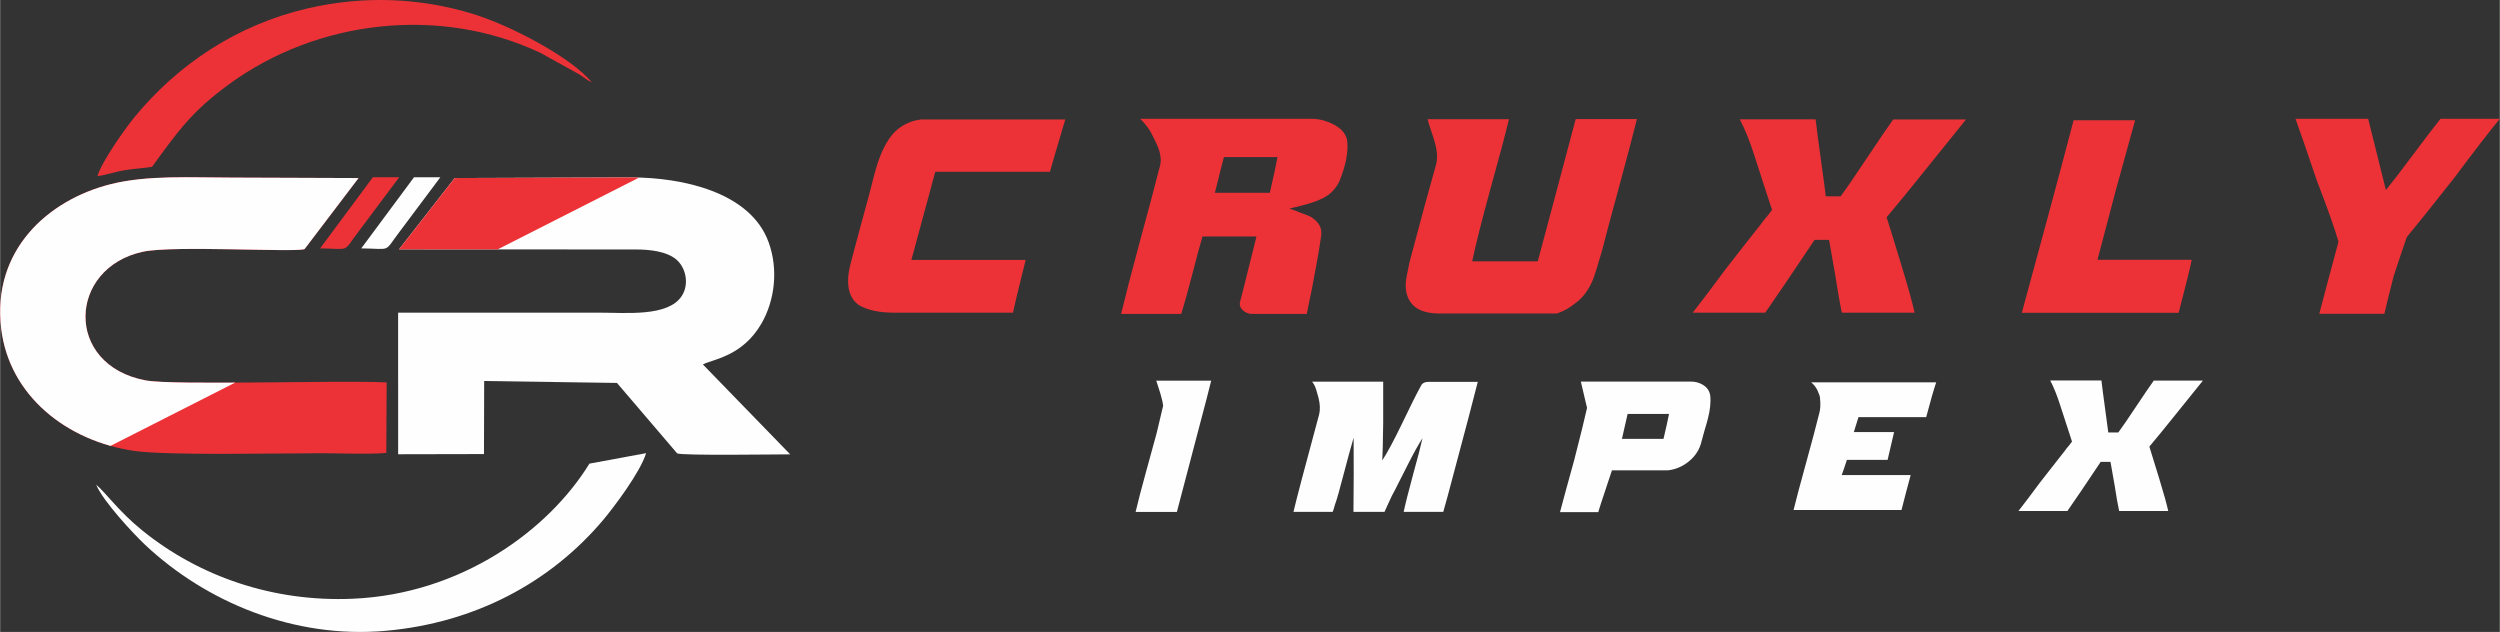 <?xml version="1.0" encoding="UTF-8"?>
<!DOCTYPE svg PUBLIC "-//W3C//DTD SVG 1.1//EN" "http://www.w3.org/Graphics/SVG/1.1/DTD/svg11.dtd">
<!-- Creator: CorelDRAW -->
<svg xmlns="http://www.w3.org/2000/svg" xml:space="preserve" width="2.963in" height="0.749in" version="1.1" style="shape-rendering:geometricPrecision; text-rendering:geometricPrecision; image-rendering:optimizeQuality; fill-rule:evenodd; clip-rule:evenodd"
viewBox="0 0 3206.66 810.7"
 xmlns:xlink="http://www.w3.org/1999/xlink"
 xmlns:xodm="http://www.corel.com/coreldraw/odm/2003">
 <rect x="0" y="0" width="3206.66" height="810.7" fill="#333333" stroke="none"/>
 <defs>
  <style type="text/css">
   <![CDATA[
    .fil2 {fill:none}
    .fil0 {fill:#FEFEFE}
    .fil1 {fill:#ED3237}
    .fil4 {fill:#FEFEFE;fill-rule:nonzero}
    .fil3 {fill:#ED3237;fill-rule:nonzero}
   ]]>
  </style>
     <clipPath id="id0">
      <path d="M511.69 319.88l303.24 0.14c19.57,0 39.63,2.59 51.93,12.46 12.69,10.19 17.57,31.92 7.45,47.32 -17.61,26.78 -70.85,21.28 -106.16,21.28 -85.87,0 -171.76,0.05 -257.63,0l0.02 181.64 110.11 -0.23 0.25 -93.72 170.35 2.47 77.24 90.39c7.08,3.02 127,1.2 144.98,1.22l-111.98 -115.3c12.06,-6.69 50.66,-9.85 75.34,-52.89 16.63,-29 21.83,-68.51 8.95,-103.98 -23.55,-64.87 -111.84,-83.07 -176.06,-83.07l-226.68 0.79 -71.37 91.47z"/>
     </clipPath>
     <clipPath id="id1">
      <path d="M495.36 581.09l0.44 -90.5c-59.83,-3.17 -273.24,4.16 -309.21,-2.61 -104.97,-19.74 -99.67,-144.5 -3.26,-165.1 39.12,-8.36 196.82,1.3 207.2,-3.4l69.2 -91.06 -162.74 -0.6c-51.8,0 -107.87,-3.43 -155.02,8.4 -80.85,20.29 -152.84,84.97 -140.6,185.69 10.44,85.88 84.22,144.06 170.8,156.54 42.28,6.09 182.12,2.98 240.89,2.98 25.86,0 57.12,1.57 82.31,-0.34z"/>
     </clipPath>
 </defs>
 <g id="Layer_x0020_1">
  <g id="_2585401110032">
   <g>
    <path class="fil0" d="M511.69 319.88l303.24 0.14c19.57,0 39.63,2.59 51.93,12.46 12.69,10.19 17.57,31.92 7.45,47.32 -17.61,26.78 -70.85,21.28 -106.16,21.28 -85.87,0 -171.76,0.05 -257.63,0l0.02 181.64 110.11 -0.23 0.25 -93.72 170.35 2.47 77.24 90.39c7.08,3.02 127,1.2 144.98,1.22l-111.98 -115.3c12.06,-6.69 50.66,-9.85 75.34,-52.89 16.63,-29 21.83,-68.51 8.95,-103.98 -23.55,-64.87 -111.84,-83.07 -176.06,-83.07l-226.68 0.79 -71.37 91.47z"/>
    <g style="clip-path:url(#id0)">
     <g>
      <polygon id="_1" class="fil1" points="525.83,376.94 842.89,216 706,-126.17 445.55,-139.92 446.12,93.02 463.21,356.66 "/>
     </g>
    </g>
    <path class="fil2" d="M511.69 319.88l303.24 0.14c19.57,0 39.63,2.59 51.93,12.46 12.69,10.19 17.57,31.92 7.45,47.32 -17.61,26.78 -70.85,21.28 -106.16,21.28 -85.87,0 -171.76,0.05 -257.63,0l0.02 181.64 110.11 -0.23 0.25 -93.72 170.35 2.47 77.24 90.39c7.08,3.02 127,1.2 144.98,1.22l-111.98 -115.3c12.06,-6.69 50.66,-9.85 75.34,-52.89 16.63,-29 21.83,-68.51 8.95,-103.98 -23.55,-64.87 -111.84,-83.07 -176.06,-83.07l-226.68 0.79 -71.37 91.47z"/>
    <path class="fil1" d="M495.36 581.09l0.44 -90.5c-59.83,-3.17 -273.24,4.16 -309.21,-2.61 -104.97,-19.74 -99.67,-144.5 -3.26,-165.1 39.12,-8.36 196.82,1.3 207.2,-3.4l69.2 -91.06 -162.74 -0.6c-51.8,0 -107.87,-3.43 -155.02,8.4 -80.85,20.29 -152.84,84.97 -140.6,185.69 10.44,85.88 84.22,144.06 170.8,156.54 42.28,6.09 182.12,2.98 240.89,2.98 25.86,0 57.12,1.57 82.31,-0.34z"/>
    <g style="clip-path:url(#id1)">
     <g>
      <path id="_1_2" class="fil0" d="M489.66 395.3l-366.49 186.03 -101.96 142.41c0,0 -119.09,-219.24 -143.45,-259.84 -24.36,-40.6 -132.63,-373.52 -132.63,-373.52l37.89 -265.26 750.78 314.09 -44.14 256.1z"/>
     </g>
    </g>
    <path class="fil2" d="M495.36 581.09l0.44 -90.5c-59.83,-3.17 -273.24,4.16 -309.21,-2.61 -104.97,-19.74 -99.67,-144.5 -3.26,-165.1 39.12,-8.36 196.82,1.3 207.2,-3.4l69.2 -91.06 -162.74 -0.6c-51.8,0 -107.87,-3.43 -155.02,8.4 -80.85,20.29 -152.84,84.97 -140.6,185.69 10.44,85.88 84.22,144.06 170.8,156.54 42.28,6.09 182.12,2.98 240.89,2.98 25.86,0 57.12,1.57 82.31,-0.34z"/>
    <path class="fil0" d="M123.18 621.78c12.7,10.71 28.8,34.12 58.96,58.57 72.88,59.07 167.66,92.13 270.03,87.75 139.68,-5.98 251.49,-88.16 303.73,-173.32l72.73 -13.46c-7.32,24.37 -41.9,70.15 -55.39,86.09 -67.59,79.84 -163.88,131.54 -278.47,141.81 -118.24,10.6 -230.91,-37.16 -308.72,-110.21 -14.07,-13.21 -54.28,-56.02 -62.86,-77.23z"/>
    <path class="fil1" d="M124.82 225.97c11.54,-1.58 22.41,-5.51 33.74,-7.44 12.19,-2.08 23.81,-2.61 36.23,-4.46 33.33,-45.81 50.72,-70.77 98.22,-105.59 113.97,-83.53 271.58,-101.44 400.24,-40.58l50.11 27.74c4.99,3.22 10.46,7.83 15.71,9.96 -27.95,-33.2 -105.78,-73.43 -152.76,-87.8 -67.89,-20.79 -140.16,-23.69 -211.87,-7.04 -90.93,21.1 -166.74,72.1 -222.28,139.71 -10.77,13.12 -41.73,56.25 -47.34,75.49z"/>
    <path class="fil1" d="M410.43 318.64c39.94,0.37 28.23,6.08 49.39,-21.66l52.09 -69.61 -33.76 -0.01 -67.72 91.29z"/>
    <path class="fil0" d="M463.21 318.64c39.94,0.37 28.24,6.08 49.39,-21.66l52.09 -69.61 -33.76 -0.01 -67.72 91.29z"/>
   </g>
   <path class="fil3" d="M1168.93 333.48c11.06,0 35.66,0 73.84,0 30.19,0 54.41,0 72.75,0 -1.92,7.52 -4.63,18.46 -8.12,32.95 -3.67,14.91 -6.37,26.45 -8.12,34.69 -16.41,-0.12 -37.7,-0.12 -63.73,0l-80.69 0c-7.52,0.12 -13.65,0 -18.34,-0.36 -13.83,-0.96 -25.37,-3.97 -34.51,-9.14 -7.52,-5.05 -12.09,-12.81 -13.77,-23.27 -1.14,-8.24 -0.42,-17.5 2.16,-27.84 3.01,-11.85 8.06,-30.79 15.09,-56.7 6.86,-24.71 11.91,-43.65 15.15,-56.94 7.09,-28.38 16.6,-48.16 28.56,-59.17 9.5,-8.36 20.32,-13.17 32.41,-14.43 12.09,-0.12 31.03,-0.12 56.7,0l128.07 0c-11,36.98 -17.62,59.34 -19.72,67.1 -18.1,0 -44.49,0 -79.25,0 -30.06,0 -52.67,0 -67.82,0l-30.66 113.1zm389.37 -86.16c24.17,0 47.68,0 70.47,0 5.29,-22.91 8.53,-38.18 9.86,-45.82 -34.51,0 -57.42,0 -68.73,0 -1.38,4.75 -5.29,19.96 -11.6,45.82zm-95.84 -94.94c118.63,0 190.79,0 216.52,0 9.02,-0.24 17.02,1.08 23.93,3.91 14.55,5.35 22.91,13.17 25.01,23.39 1.81,15.03 -1.62,32.89 -10.22,53.57 -5.05,10.1 -12.75,17.44 -23.03,22.01 -7.09,3.66 -20.68,7.76 -40.89,12.32 3.49,0.96 8.12,2.65 13.71,5.11 5.89,1.98 10.52,3.79 13.95,5.47 8.66,5.65 13.17,12.08 13.35,19.36 0.84,1.99 -3.25,26.82 -12.32,74.5 -0.42,2.34 -1.08,5.41 -1.93,9.2 -0.84,4.21 -1.32,6.67 -1.56,7.39 -1.44,6.55 -2.34,11.25 -2.83,14.07 -19.84,0 -42.57,0 -68.19,0 -4.93,0.36 -9.26,-0.96 -13.05,-4.03 -4.09,-3.31 -5.47,-7.34 -4.21,-12.14 -0.24,1.86 6.73,-25.86 20.98,-83.16 -22.43,0.12 -45.52,0.12 -69.26,0 -2.95,9.62 -7.46,26.28 -13.53,50.03 -5.54,21.23 -10.1,37.7 -13.77,49.31 -33.25,0 -58.92,0 -77.14,0 5.41,-22.55 13.47,-53.57 24.11,-93.02 12.03,-43.89 20.21,-74.92 24.71,-93.02 3.61,-9.74 2.34,-20.8 -3.91,-33.25 -0.72,-2.05 -3.37,-7.27 -7.94,-15.87 -4.33,-6.31 -8.48,-11.36 -12.51,-15.15zm368.75 0.54c27.96,0 62.71,0 104.32,0 -4.33,18.22 -12.39,48.46 -24.17,90.91 -10.64,38.84 -18.34,69.32 -23.03,91.39 36.62,0 64.7,0 84.18,0 6.55,-24.41 14.73,-54.96 24.47,-91.57 14.43,-54.41 22.49,-84.72 24.17,-90.91 29.7,0 55.86,0 78.52,0 -5.05,20.32 -12.45,48.46 -22.18,84.36 -10.82,39.56 -18.34,67.7 -22.55,84.42 -5.89,20.08 -9.62,32.17 -11.25,36.26 -5.53,13.41 -12.8,23.51 -21.88,30.3 -8.3,6.8 -16.6,11.49 -24.83,14.07 -12.69,0.12 -26.76,0.12 -42.27,0 -12.45,0.12 -30.72,0.12 -54.78,0 -23.93,0.12 -42.15,0.12 -54.59,0 -18.34,-0.24 -30.61,-5.47 -36.86,-15.81 -4.21,-6.49 -5.95,-14.61 -5.23,-24.35 0.18,-3.12 1.74,-11.48 4.57,-25.01 15.03,-56.7 26.28,-98.13 33.79,-124.34 2.58,-8.36 2.16,-18.4 -1.21,-30.13 -0.6,-2.34 -2.16,-7.33 -4.75,-14.97 -2.16,-6.13 -3.61,-11 -4.45,-14.61zm400.5 0.18c47.68,-0.12 80.09,-0.12 97.23,0 1.5,13.11 3.72,29.76 6.49,49.85 3.66,26.15 5.83,42.51 6.55,48.94 3.6,0 9.98,0 19,0 7.87,-10.64 19.06,-26.93 33.49,-48.76 15.4,-23.15 26.7,-39.74 33.97,-49.84 40.53,0 71.67,0 93.38,0 -10.46,12.8 -27.24,33.61 -50.39,62.53 -21.34,26.64 -38.48,47.62 -51.41,62.89 4.45,13.95 10.7,34.33 18.82,61.09 8.36,27.36 14.07,47.81 17.08,61.33 -51.77,0 -81.54,0 -89.29,0l-4.03 0c-2.71,-12.8 -5.54,-28.92 -8.48,-48.28 -3.73,-21.83 -6.37,-36.85 -7.94,-45.1 -6.31,0 -12.57,0 -18.64,0 -28.2,42.27 -49.31,73.42 -63.26,93.38 -56.52,0.12 -87.48,0.12 -93.02,0 11.48,-14.67 25.37,-33.01 41.55,-54.96 24.83,-31.87 38.78,-49.73 41.97,-53.57 4.09,-5.05 6.79,-8.59 8.06,-10.58 2.59,-2.71 6.01,-6.98 10.22,-12.87 -3.13,-9.14 -10.64,-32.23 -22.55,-69.2 -5.83,-18.46 -12.14,-34.03 -18.82,-46.84zm428.16 1.2c21.83,0.12 48.1,0.12 78.89,0 -5.65,20.44 -13.83,50.21 -24.65,89.35 -10.58,39.68 -18.46,69.57 -23.63,89.65 10.34,0 30.42,0 60.25,0 25.86,0 46.06,0 60.61,0 -1.5,8.54 -7.09,31.21 -16.72,68.01 -25.61,0 -59.05,0 -100.23,0 -52.61,0 -86.28,0 -100.95,0 6.8,-25.37 17.98,-66.5 33.49,-123.32 14.43,-53.45 25.43,-94.64 32.95,-123.68zm284.69 -1.92c24.54,0 55.62,0 93.2,0 15.15,60.85 22.73,91.33 22.73,91.46 8.42,-10.35 20.14,-25.56 35.06,-45.64 15.69,-21.04 27.42,-36.32 35.05,-45.82 36.5,0 61.87,0 76.06,0 -13.83,16.78 -33.13,41.79 -57.9,75.04 -29.16,36.98 -49.67,62.6 -61.51,76.78 -5.05,14.61 -10.7,31.39 -16.9,50.39 -6.25,24.53 -10.16,40.52 -11.78,47.92 -35.23,0 -63.08,0 -83.52,0 2.34,-8.9 6.31,-23.99 11.97,-45.27 5.29,-19.48 9.5,-35.23 12.69,-47.2 -5.05,-17.38 -14.25,-43.41 -27.66,-78.05 -11.85,-35.12 -21.05,-61.63 -27.48,-79.61z"/>
   <path class="fil4" d="M1483.09 488.34c22.69,0 46.16,0 70.44,0 -0.65,3.41 -7.59,30.12 -20.83,80.14 -11.73,44.82 -19.45,74.22 -23.18,88.26 -19.12,0 -36.79,0 -52.94,0 3.09,-13.23 7.51,-30.16 13.2,-50.79 8,-29.11 12.66,-46.04 13.93,-50.79 5.48,-23.22 8.2,-34.75 8.2,-34.59 -0.49,-4.3 -1.71,-9.7 -3.7,-16.2 -2.68,-8.65 -4.38,-14.01 -5.11,-16.03zm199.87 1.3c21.64,0 52.05,0 91.23,0 0,12.83 0,30.53 0,53.02 -0.32,25.46 -0.73,41.46 -1.18,47.95 6.01,-9.05 14.29,-24.4 24.85,-46.16 11.16,-23.39 19.53,-40.08 25.09,-50.06 0.89,-1.91 2.68,-3.25 5.36,-4.06 1.59,-0.36 3.09,-0.52 4.51,-0.44 1.3,-0.08 2.6,-0.08 3.94,0 22.21,-0.08 41.78,-0.08 58.75,0 -2.92,12.26 -15.79,61.18 -38.65,146.65 -3,10.48 -4.87,17.18 -5.6,20.1 -5.28,0 -22.21,0 -50.79,0 2.23,-10.55 6.21,-26.27 11.89,-47.22 5.81,-20.95 9.91,-36.7 12.26,-47.34 -5.4,8.48 -11.53,19.53 -18.43,33.17 -10.39,20.46 -16.08,31.75 -17.13,33.78 -1.01,1.74 -2.27,4.14 -3.81,7.15 -1.83,3.89 -3.01,6.41 -3.53,7.63 -2.72,5.77 -4.67,10.07 -5.85,12.83 -5.97,0 -19.25,0 -39.83,0 0,-9.99 0.08,-25.82 0.33,-47.46 -0.16,-20.83 -0.2,-36.74 -0.12,-47.7 -3.25,11.04 -7.15,25.33 -11.77,42.96 -6.09,23.63 -10.23,38.08 -12.34,43.4 -0.73,2.97 -1.62,5.89 -2.76,8.81 -3.41,0 -20.18,0 -50.3,0 3.74,-16 14.66,-57.57 32.84,-124.65 1.59,-5.97 1.38,-13.03 -0.61,-21.31 -0.49,-1.83 -1.46,-5.28 -2.96,-10.44 -1.3,-4.38 -3.09,-7.92 -5.36,-10.6zm404.78 41.38c-2.23,9.95 -4.63,20.58 -7.27,31.99 5.97,0 14.86,0 26.76,0 11.81,0 20.67,0 26.55,0 3,-12.51 5.36,-23.18 7.11,-31.99 -6.82,0 -15.71,0 -26.76,0 -15.06,0 -23.87,0 -26.39,0zm-59.97 -41.49c59.72,0 106.29,0 139.79,0 6.17,-0.24 11.73,1.1 16.64,4.06 5.4,3.25 8.57,7.79 9.5,13.64 0.97,8.41 -0.04,18.39 -2.97,29.88 -0.73,3 -2.11,7.87 -4.18,14.62 -1.83,6.33 -3.17,11.25 -4.02,14.66 -2.31,9.91 -7.55,18.27 -15.71,25.09 -8.16,6.82 -17.33,10.76 -27.49,11.9 -8.4,0 -20.38,0 -35.89,0 -17.79,0 -29.72,0 -35.81,0 -12.54,37.35 -18.31,55.22 -17.38,53.63 -3.82,0 -20.22,0 -49.25,0 4.14,-15.63 10.19,-37.84 18.19,-66.63 7.87,-30.53 13.35,-52.9 16.52,-67.19 0,0.24 -2.64,-10.96 -7.96,-33.66zm295.37 0.93c13.72,0 30.13,0 49.25,0 21.48,0 36.3,0 44.46,0 6.66,0.08 18.02,0.08 34.02,0 11.65,0.08 22.58,0.08 32.73,0 -2.84,8.32 -7.15,23.22 -12.83,44.62 -9.38,0 -23.75,0 -43.2,0 -18.47,0 -33.01,0 -43.65,0 -0.73,2.23 -2.72,8.6 -5.97,19.16 24.03,0 41.25,0 51.64,0 -1.82,8 -4.58,19.9 -8.32,35.69 -8.32,0 -25.74,0 -52.21,0 -2.64,8.16 -4.87,14.66 -6.66,19.49 9.02,0 23.75,0 44.22,0 18.02,0 32.76,0 44.25,0 -1.5,5.24 -3.53,12.79 -6.05,22.61 -2.64,9.83 -4.55,17.21 -5.73,22.21 -18.39,0 -41.37,0 -68.98,0 -35.69,0 -58.83,0 -69.47,0 3.33,-13.68 8.77,-34.11 16.28,-61.23 7.55,-27.36 12.99,-47.87 16.32,-61.51 1.83,-5.64 2.23,-12.54 1.3,-20.83 0.16,-1.5 -0.93,-4.87 -3.33,-10.11 -2.07,-4.1 -4.75,-7.47 -8.08,-10.11zm306.77 -2.36c32.2,-0.08 54.08,-0.08 65.65,0 1.01,8.85 2.52,20.1 4.38,33.66 2.48,17.66 3.94,28.71 4.42,33.05 2.44,0 6.74,0 12.83,0 5.32,-7.18 12.87,-18.19 22.62,-32.93 10.39,-15.63 18.02,-26.84 22.94,-33.66 27.36,0 48.4,0 63.05,0 -7.06,8.65 -18.39,22.69 -34.02,42.22 -14.42,17.99 -25.98,32.16 -34.72,42.47 3,9.42 7.23,23.18 12.71,41.25 5.65,18.48 9.5,32.28 11.53,41.41 -34.95,0 -55.05,0 -60.29,0l-2.72 0c-1.83,-8.65 -3.74,-19.53 -5.73,-32.6 -2.52,-14.74 -4.3,-24.89 -5.36,-30.45 -4.26,0 -8.48,0 -12.58,0 -19.04,28.54 -33.29,49.57 -42.71,63.05 -38.16,0.08 -59.07,0.08 -62.81,0 7.76,-9.91 17.13,-22.29 28.05,-37.11 16.77,-21.52 26.19,-33.57 28.34,-36.17 2.76,-3.41 4.58,-5.81 5.44,-7.15 1.75,-1.83 4.06,-4.71 6.9,-8.69 -2.11,-6.17 -7.18,-21.76 -15.22,-46.73 -3.94,-12.46 -8.2,-22.98 -12.71,-31.63z"/>
  </g>
 </g>
</svg>
